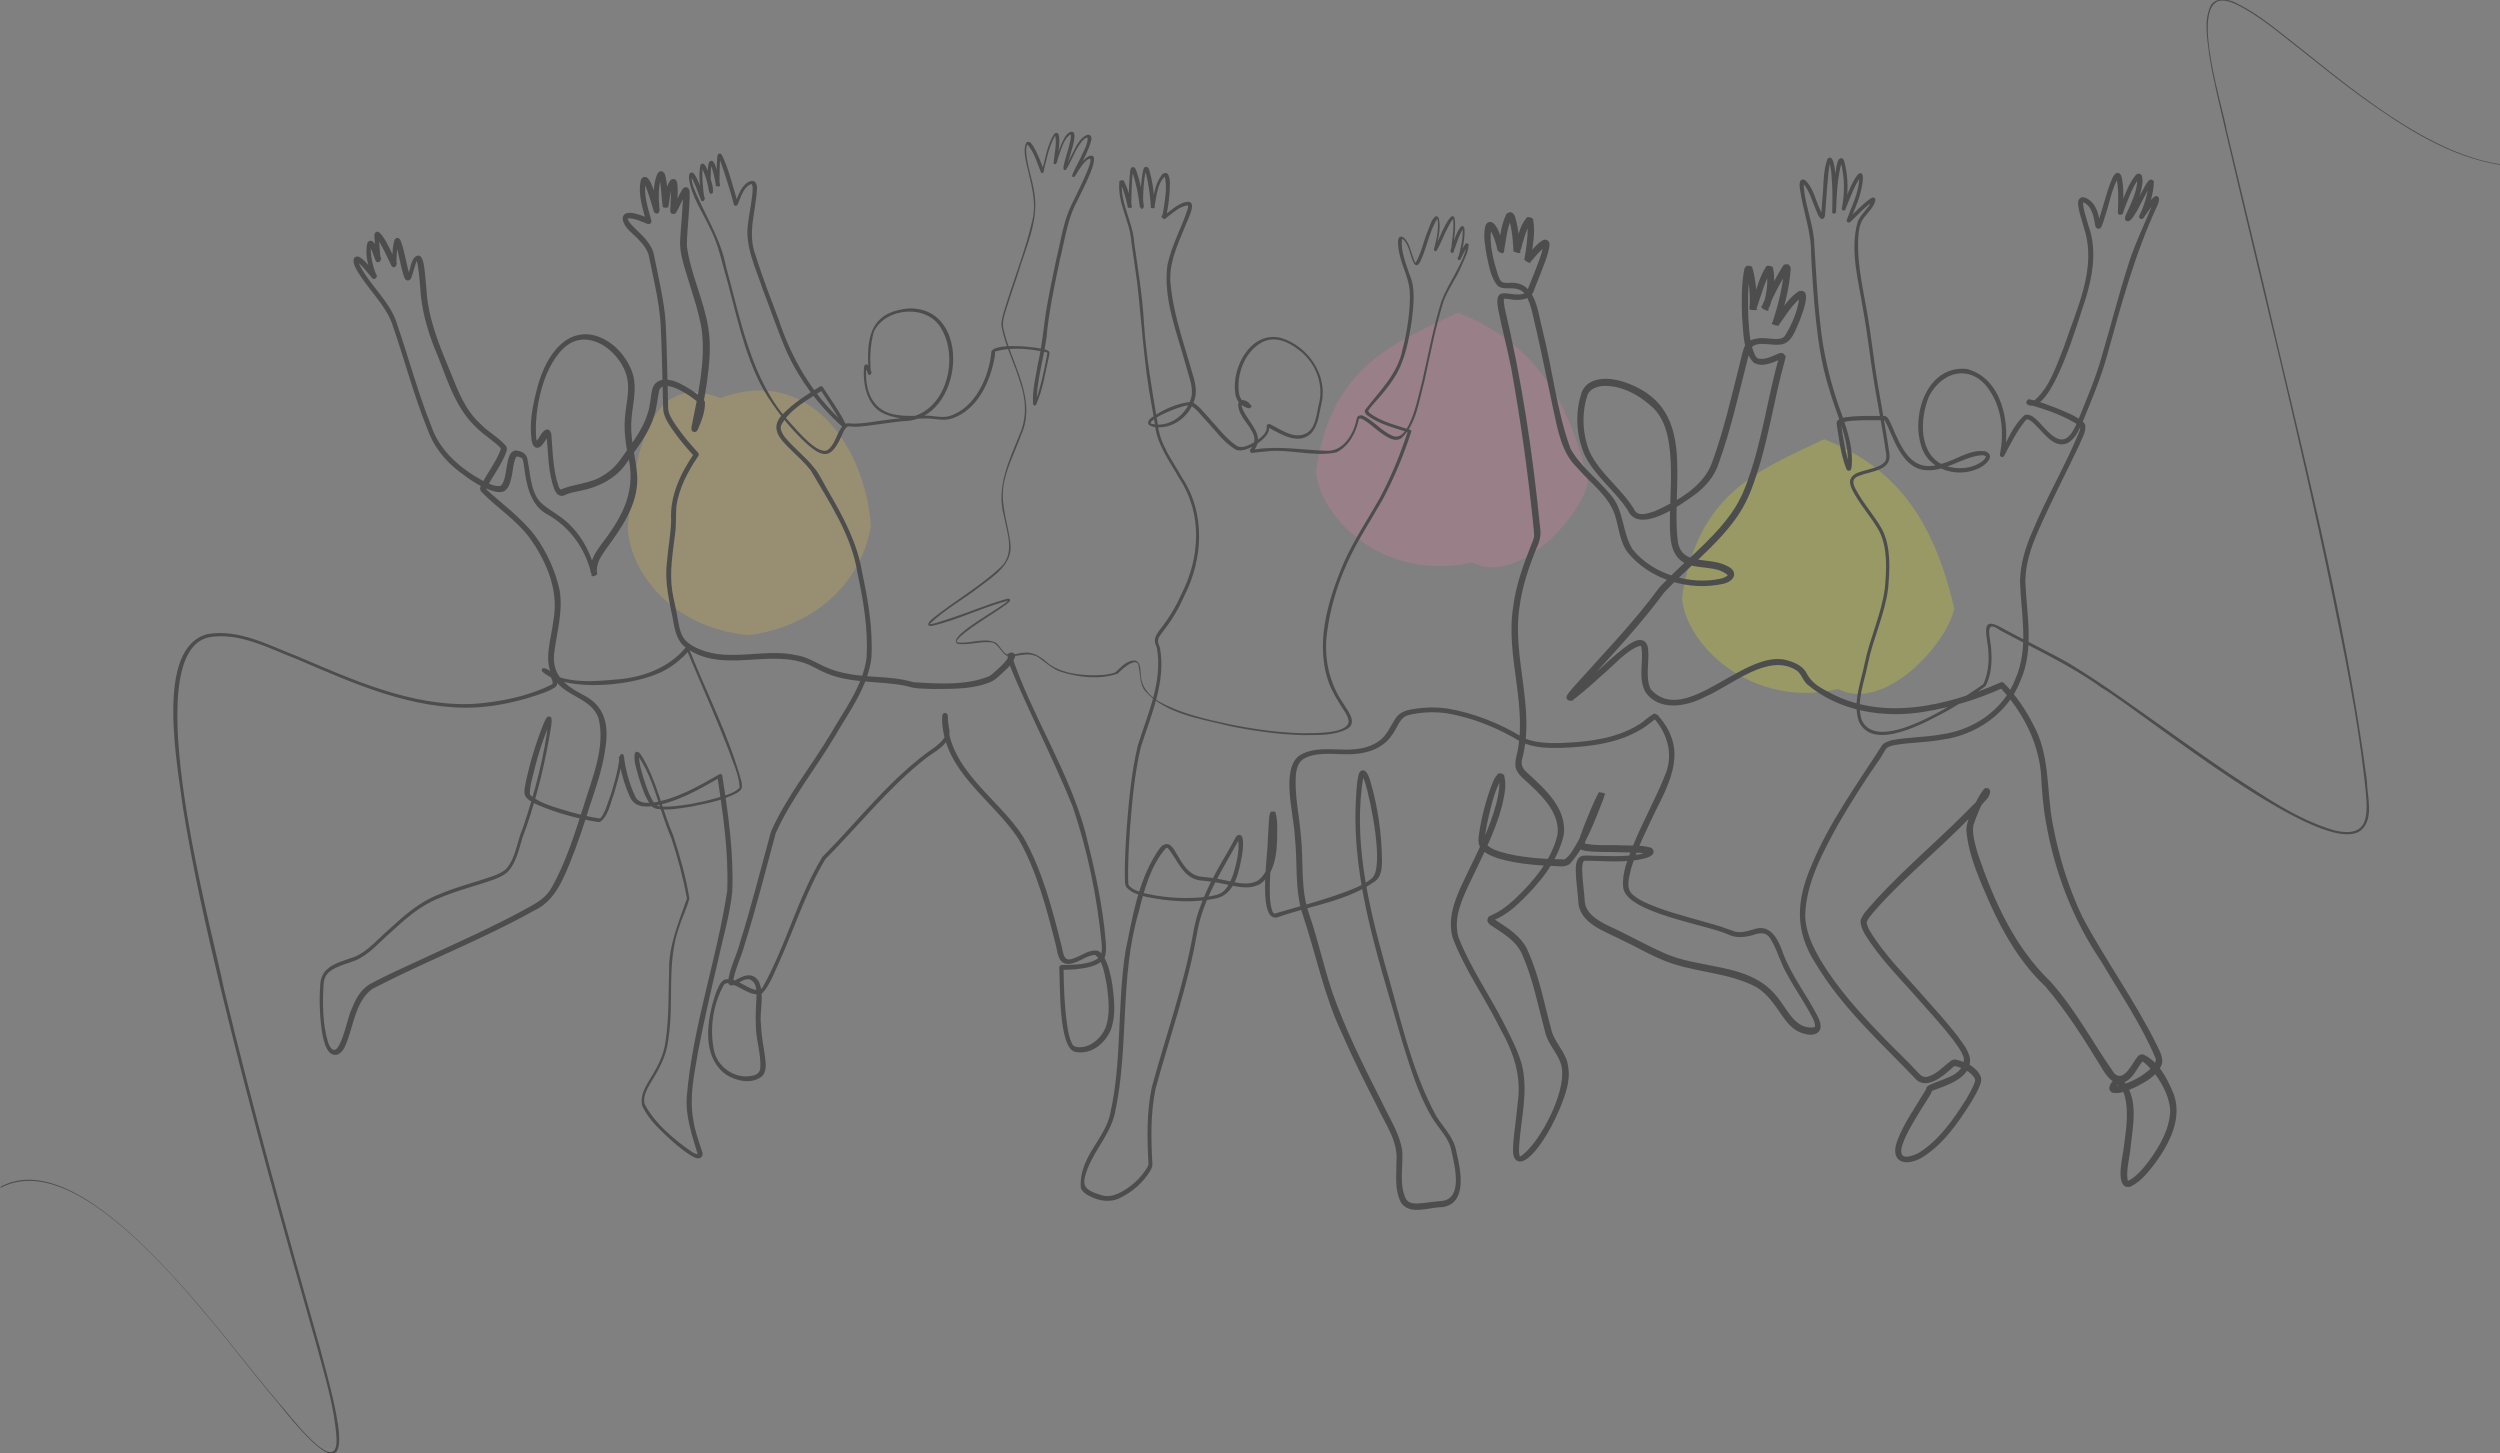 <?xml version="1.0" encoding="UTF-8"?><svg id="g" xmlns="http://www.w3.org/2000/svg" viewBox="0 0 375 218" width="375" height="218"><rect x="0" y="0" width="375" height="218" fill="#808080" stroke="none"/><g opacity=".2"><path d="m293.13,91.31c-1.16,5.4-10.5,15.56-17.37,12.05-13.14,3.01-22.88-6.66-23.46-13.65,2.24-15.59,11.22-19.08,21.34-23.83,8.73,3.57,15.88,9.52,19.5,25.44Z" fill="#ff0" fill-rule="evenodd"/></g><g opacity=".2"><path d="m130.63,78.9c-1.48,8.85-8.74,15.07-18.29,16.38-11.83-1.09-18.04-9.82-18.17-16.35,1.27-14.85,4.85-22.84,13.88-19.21,13.08-4.96,21.7,6.95,22.58,19.17Z" fill="#f9c73a" fill-rule="evenodd"/></g><g opacity=".2"><path d="m238.21,72.32c-1.16,5.4-10.5,15.56-17.37,12.05-13.14,3.01-22.88-6.66-23.46-13.65,2.24-15.59,11.22-19.08,21.34-23.83,8.73,3.57,15.88,9.52,19.5,25.44Z" fill="#ff7bac" fill-rule="evenodd"/></g><path d="m0,178.06c13.07-7.25,33.92,23.39,41.69,32.21,1.31,1.39,9.1,11.96,8.78,5.43-.29-4.61-1.71-9.11-2.89-13.56-5.1-17.85-10.1-35.73-14.46-53.78-2.17-9.03-4.21-18.09-5.69-27.27-.76-6.15-4.32-23.93,3.71-25.98,4.74-.8,9.16,1.69,13.44,3.32,4.27,1.82,8.51,3.69,12.92,5.08,4.4,1.39,8.99,2.31,13.6,2.07,3.93-.3,8.06-1.11,11.61-2.88.1-.06.22-.19.19-.16.04-.76-.62-1.46-1.24-1.81-.09-.06-.3-.11-.24-.11.13-.01.17-.29.13-.25.13.14.3.3.48.4,3.25,1.85,7.28,1.45,10.88,1.11,3.71-.35,7.37-1.75,9.83-4.62,0,0,.09-.09.09-.09.05-.03.02-.06.22-.12.4,0,.31.42.33.31,0,.02,0,0,.02.05,0,0,.15.39.15.39,2.59,6.45,5.84,12.72,7.67,19.45.04.31.13.58.03.99-.17.39-.48.55-.73.71-2.12,1.12-4.41,1.54-6.72,2.02-1.74.27-3.5.63-5.28.36-.31-.07-.69-.24-.87-.51-.89-1.21-1.33-2.66-1.79-4.05-.3-1.25-.88-2.49-.63-3.81.04-.07.1-.16.26-.19.29-.04.53.27.65.44,2.35,3.73,3.13,8.16,4.86,12.16,1.01,3.08,1.88,6.19,2.41,9.37-.34,1.47-1.05,2.74-1.48,4.16-2.03,5.45-.75,11.49-1.71,17.2-.25,2.34-1.48,4.5-2.71,6.46-.54.95-1.07,1.96-.82,3.05,1.54,2.93,4.42,5.33,7.13,7.2.23.13.5.27.69.31.06,0,.02.02.07,0,.04-.01.06-.03.06-.03-.83-2.79-1.88-5.73-1.61-8.75.89-10.43,4.49-20.41,6.05-30.71.24-5.77-.64-11.54-1.48-17.24,0,0,.45.21.45.21-3.25,1.86-6.63,3.82-10.41,4.36-.76.05-1.63.07-2.37-.44-.71-.49-.9-1.32-1.23-2.05-.62-1.59-1.04-3.27-1.24-4.97,0,0,0-.07,0-.07-.03-.11.02.17.19.18.31.16.51-.43.4-.22-.19,2.02-.81,3.95-1.36,5.89-.53,1.34-.76,3-1.93,3.95-.06.04-.18.06-.26.07h-.17c-3.04-.49-5.89-1.29-8.73-2.44-.69-.33-1.4-.59-2.02-1.26-.52-.71-.12-1.66-.03-2.44.66-2.96,1.53-5.82,2.66-8.64.23-.37.23-.71.6-.99.03-.03.26-.12.41,0,.14.11.14.19.16.23.05.63,0,.7-.06,1.25-.84,5.21-2.06,10.32-3.8,15.32-.92,2.05-1.04,4.53-2.58,6.31-.56.61-1.33.94-2.02,1.22-2.85,1.04-5.76,1.71-8.48,2.9-2.76,1.09-4.99,3.09-7.19,5.11-1.71,1.46-3.2,3.35-5.35,4.23,0,0-2.12.74-2.12.74-.67.27-1.35.56-1.82,1.03-.51.46-.72,1.08-.77,1.8-.16,2.89-.15,6,.7,8.76,1.54,3.83,2.85-3.86,3.46-4.94.55-1.4,1.26-2.89,2.65-3.79,2.68-1.48,5.41-2.64,8.13-3.92,5.42-2.53,10.92-4.93,16.12-7.84,1.3-.71,2.44-1.5,3.17-2.83,2.19-3.88,3.5-8.22,4.86-12.45,1.27-4.14,3.19-8.57,2.17-12.9-1.04-3-4.77-3.23-6.55-5.73-1.96-2.63-.54-6.07-.23-8.98.84-4.4-1-8.8-3.54-12.33-1.99-2.72-4.94-4.54-7.3-6.99-.06-.11-.15-.22-.16-.47,0-.1.03-.18.06-.26.88-1.89,2.29-3.56,3.01-5.51.03-.11.06-.18.02-.27-1.08-1.15-2.59-1.98-3.75-3.19-3.35-3.19-4.47-7.88-6.24-12-1.1-2.8-1.91-5.81-2.07-8.81-.08-.99-.27-3.44-.56-4.2.02,0,.06.03.11.01.07-.03.03-.02,0,.02-.07.08-.14.24-.2.39-.24.71-.41,1.4-.66,2.15-.06.11-.04.19-.28.4-.07.05-.19.11-.36.08-.12-.02-.24-.11-.26-.14-.1-.11-.11-.16-.15-.23-.1-.23-.14-.4-.2-.59-.48-1.57-.75-3.53-1.2-4.78.07.05.21.1.38,0,.06-.04.08-.09.09-.09,0,0-.05.19-.05.19-.19,1.06-.22,2.19-.24,3.27,0,.21-.18.39-.39.39-.15,0-.29-.09-.35-.22-.75-1.49-1.43-3.16-2.37-4.43.08.04.09.05.25.01.17-.09.16-.13.18-.17.02-.06,0-.02.01-.03.04.72.24,2.89.3,3.67.02.21-.14.4-.36.42-.18.02-.35-.1-.4-.27-.32-.78-.54-1.66-1.01-2.29.07.05.18.03.25,0,.11-.06.09-.09.1-.08-.2,1.49.22,3.19.8,4.6.19.41-.41.75-.67.4-.75-.88-1.43-1.89-2.39-2.53,0,0-.02,0,.06,0,.04,0,.17-.08.18-.11.05-.16,0,.09.06.19,1.5,3.42,4.9,5.88,5.93,9.61,1.73,5.03,3.08,10.15,5.04,15.03,1.28,3.77,4.39,6.4,7.78,8.25.75.38,1.71.85,2.53.76.16-.02.31-.2.44-.44.49-1.06.48-2.44.87-3.79.13-.32.22-.79.8-1.04.27-.12.62,0,.73.03.62.12,1.21.57,1.28,1.24.47,2.17.42,4.64,1.89,6.37,1.38,1.37,3.32,2.14,4.66,3.65,1.88,1.87,3.01,4.36,3.7,6.88.21-.52-1.1.15-.77.12,0,.02,0-.04,0-.07-.2-1.45.59-2.77,1.38-3.89,3.56-4.63,5.65-8.42,4.09-14.3-.21-1.32-.4-2.65-.37-4.03,0-2.6,1.06-5.23.16-7.71-1.18-3.32-5.36-6.54-8.73-4.16-3.63,2.67-5.08,9.83-4.68,14.07.05.14.08.39.14.45-.01-.03-.15-.07-.19-.04.51-.46.76-1.4,1.47-1.78.57-.2.84.44.85.82.2,2.59.25,5.32,1.09,7.71.1.27.32.49.31.45,1.84-.85,4.49-.88,6.28-2.07,1.1-.63,2.02-1.5,2.75-2.55,1.51-2.17,3.21-4.24,3.96-6.67.5-1.32.41-2.48.78-3.9.61-1.78,2.73-1.42,4.03-.76,1.33.65,2.54,1.44,3.62,2.46.07.05.22.34.22.45,0,1.45-.53,2.78-1.11,4.09,0,0-.06.09-.06.09-.05.04-.01.09-.26.21-.73.06-.56-.47-.61-.42-.02-.16.03-.31.04-.44.94-4.74,2.14-9.77,1.49-14.58-.43-2.56-1.29-5.06-2.07-7.59-.56-1.91-1.31-3.91-1.14-5.96.13-2.29.45-4.8.39-7.07,0-.01-.01-.06,0-.02,0-.04.05.19.37.18.18-.05.12-.04.17-.07-.5.81-.95,2.1-1.53,3.06-.03.04-.04.06-.12.12.07.06-.53.23-.68-.08-.16-.31-.08-.29-.1-.38.05-1.18.17-2.4.12-3.57,0-.15-.02-.31-.05-.42,0-.04-.06-.13.03,0,.03.04.12.09.2.1.12.03.23-.05.25-.06-.26.38-.44,1.06-.55,1.67-.12.56-.13,1.13-.28,1.69.25.28-1.01.29-.83,0-.02-.06-.04-.11-.04-.13-.17-1.2-.2-3.21-.53-4.37,0-.03-.08-.11.03,0,.07.06.28.09.36.01-.49,1.28-.48,3.2-.33,4.81,0,0,.02.27.02.27.05-.14-.05.48-.33.49-.31.14-.67-.48-.54-.34,0,0-.04-.13-.04-.13,0,0-.14-.48-.14-.48,0,0-.28-.95-.28-.95-.33-.95-.56-1.98-1.1-2.8-.02-.04-.01.06.23.02.2-.11.12-.1.12-.07-.34,1.89.34,3.94.85,5.79.07.23-.06.47-.29.54-.1.03-.21.02-.3-.02-.96-.39-2.02-.9-2.97-.82.02,0,.01-.06.02,0,0,.2.23.58.5.87,1.1,1.23,2.73,2.35,3.36,4.25.62,3.18,1.65,7.35,1.83,10.54.22,4.21.24,8.42.37,12.63-.03,1.02.61,1.88,1.18,2.77.98,1.43,2.12,2.78,3.3,4.06.13.15.15.36.04.52-1.55,2.28-2.92,4.86-3.28,7.57-.11,1.41,0,2.85-.22,4.25-.33,2.8-.83,5.59-.41,8.38.2,1.34.61,2.77.82,4.17.25,1.39.47,2.79,1.5,3.59.49.41,1.09.73,1.73.99,4.6,2,9.83-.19,14.68.94,1.25.17,2.87,1.08,4,1.64,2.51,1.19,5.34,1.45,8.16,1.61,1.71.1,3.63.28,5.3.79,3.68.22,7.85.51,11.3-.88,0,0,.39-.25.39-.25.95-.82,2.12-1.76,2.68-2.86,0,0,0,.05,0,.07.01.02.02.06.07.12.14.09.13.07.17.08,0,0-.03.01-.04.01-.06.02.1-.02.15-.12.03-.03.04-.09.04-.1,3.02,8.99,8.49,17.15,11.01,26.36,1.39,5.55,2.67,11.1,3.1,16.83.02.67.05,1.36-.19,2.03-.48.84-1.46,1.2-2.23,1.41-1.44.36-2.88.44-4.33.44,0,0,.39-.38.39-.38.03,2.84.13,5.71.52,8.51.16,1.02.31,2.06.77,2.97.16.29.27.35.6.45,1.89.4,3.87-1.29,4.49-3.07.63-1.98.38-4.16.11-6.2-.33-1.5-.52-3.59-1.74-4.51-1.3,0-2.52,1.24-3.9,1.33-1.56.16-1.73-1.53-1.97-2.67-1.38-5.47-2.83-11.12-5.62-16.05-3.86-5.89-11.19-10.05-11.48-17.84.06-.36-.08-.65.19-.98.34-.28.67.11.61.13.07.21.06.27.07.38-.02.82.15,1.32.25,2.13.07,2.06-2.34,3.1-3.61,4.11-5.56,4.37-10.05,10.09-15.03,15.11-2.91,4.87-4.65,10.42-6.99,15.6-.7,1.47-1.24,3.07-2.33,4.37-.06.07-.19.16-.34.23-1.28.29-2.43-.61-3.5-1.1-.72-.33-1.54-.85-2.03-.29-1.6,2.83-2.16,6.41-1.55,9.59.41,2.75,3.28,4.71,5.94,4.03.64-.15,1.05-.58,1.06-1.22.11-2.1-.68-4.2-.67-6.34-.08-1.45.04-2.91.09-4.32.02-.99-.02-2.05-.93-2.51-.71-.27-1.57.41-2.22.71-.2.06-.31.22-.74.15-.24-.06-.38-.34-.37-.45.17-2.1,1.32-4,1.81-6.04,1.48-4.63,3.31-11.75,4.62-16.54,2.33-5.3,6.04-9.77,8.97-14.72,2.08-3.6,4.84-7.22,5.38-11.41.24-4.29-.47-8.5-1.37-12.7-.88-5.65-4.2-10.56-7.02-15.4-.87-1.1-1.92-2.06-2.95-3.06-1.83-1.77-3.41-3.44-.88-5.7,1.57-1.52,3.4-2.7,5.26-3.81.13-.08.3-.03.38.09,1.18,1.84,2.49,3.58,3.45,5.57,0,.06.06.05-.01.28-.3.41-.59,0-.82-.18-3.32-3.04-6.07-6.72-7.96-10.81-1.26-2.83-2.54-6.66-3.67-9.55-1.06-3.2-2.74-6.54-2.18-9.99.21-1.7.62-3.38.68-5.02.02-.39-.11-.85-.2-.74-.27.05-.62.31-.85.6-.54.65-.82,1.52-1.15,2.36,0,0-.05.09-.05.09-.03.03-.03.08-.16.17-.2.1-.38-.03-.43-.2,0,0-.03-.11-.03-.11,0,0-.03-.14-.03-.14-.34-1.38-.84-2.9-1.27-4.26-.32-.89-.57-1.87-1.01-2.64.02,0-.05,0,.14.04.11,0,.19-.1.19-.13-.01.21-.05.42-.05.64,0,0-.05,1.27-.05,1.27,0,0-.04,2.55-.04,2.55v.04s0,.02,0,.02c.12.03-1.02,0-.54,0v-.21c-.18-1.04-.42-2.26-.83-3.1.04.02.13.01.17-.02-.13,1.11-.18,2.82.07,4.03,0,0-.01-.02-.01-.02.01.01-.07-.09-.14-.09-.05-.02-.2,0-.25.08-.03.03-.02.02-.03.04-.01.03-.01.03-.01.03-.16-1.17-.55-2.5-1.12-3.57-.02-.03-.05-.05-.04-.05.02.06.25,0,.23-.05-.17,1.6.05,3.3.25,4.9.05.31-.41.41-.51.13-.47-1.21-.97-2.69-1.55-3.62.06.02.16-.04.16-.06,0,0,0-.02,0,.01-.08.6.09,1.21.29,1.81,1.58,3.94,4.07,7.61,4.86,11.88,2.25,8.07,3.75,17.08,9.64,23.41.93.97,4.52,5.47,5.88,3.81.94-.95,1.14-2.42,2.03-3.44.2-.23.61-.4.95-.31,1.68.19,4.55-.44,6.3-.61,0,0,1.6-.19,1.6-.19,6.25-.13,8.72-8.41,5.97-13.26-2-3.89-8.4-3.41-10.19.27-.58,2.02-.65,4.19-.44,6.28.01.13-.07.24-.2.25-.11.01-.21-.06-.24-.15-.14-.34-.24-.72-.45-.99.04.03.14.02.16-.01.04-.01.04-.06.03-.01-.3,3.58.92,6.79,4.88,7.19,1.26.19,2.54.07,3.86.07,1.28-.05,2.56.43,3.81.04,3.75-1.22,5.83-5.78,6.19-9.46-.1-1.67,7.43-.9,8.47-.36.08.07.23.08.27.36-.01.21-.05.35-.08.52-.57,2.44-.91,5.01-1.95,7.29-.03.02-.11.12-.28.07-.14-.07-.13-.13-.16-.17-.15-2.08.4-4.12.74-6.15.6-2.55.81-5.12,1.19-7.7.44-2.57.96-5.12,1.5-7.67.55-2.17,1.08-5.51,1.97-7.58.34-.98,4.9-9.44,2.55-7.41-.72.61-1.2,1.66-1.77,2.42-.43.05-.3-.24-.32-.2.03-.14.09-.3.15-.43,0,0,.21-.45.21-.45,0,0,.88-1.74.88-1.74.41-.98,1.1-1.97,1.09-3.03-.01-.06-.04-.05-.17-.03-.49.17-.89.77-1.22,1.28-.76,1.15-1.09,2.38-1.89,3.54-.61.19-.27-.79-.22-1.09.32-1.21.79-2.51.97-3.75.01-.15.02-.31,0-.41-.01-.06-.03-.06-.02-.06,0,0-.04,0-.1.02-.93.68-1.31,2.16-1.71,3.25,0,0-.3.93-.3.93,0,0-.05.13-.05.13,0,.02-.01.05-.07.12-.6-.07-.2-.11-.33-.14.08-1.33.49-2.76.26-4.1-.02-.06-.05-.06,0-.04.03-.01-.02.03-.05.05-.94,1.59-1.28,3.64-1.75,5.44-.03.19-.31.18-.36.02-.57-1.41-1-2.98-1.97-4.13-.12-.05-.03-.08-.13.06-.1.26-.12.63-.12.95.12,2.08.93,4.06,1.22,6.14.74,4.23-1.31,8.32-2.48,12.28,0,0-1.33,3.97-1.33,3.97-.36,1.29-1.02,2.66-.86,3.99,1.1,5.29,5.19,10.69,2.67,16.2-.95,2.63-2.33,5.13-2.66,7.88-.33,2.8.76,5.47,1.07,8.25.47,3.12-2.49,4.98-4.65,6.6-2.45,1.91-5.29,3.43-7.48,5.59.59-.01,1.79-.46,2.63-.72,3-.95,5.89-2.22,8.92-3.08.17-.01.42-.14.55.13.01.18-.05.19-.08.25-.14.16-.28.26-.42.38-2.25,1.65-4.74,2.97-6.86,4.78-.25.23-.51.48-.64.74-.05.15-.05.17.08.23,1.83.29,3.9-.78,5.71.02.6.41.89,1.12,1.4,1.57.87.64,1.93-.04,2.94-.03,1.5-.19,2.75.86,3.77,1.75,1.72,1.17,3.84,1.53,5.89,1.62,1.26.04,2.95,0,4-.43.82-.74,1.77-1.9,3.01-1.76.8.28.7,1.32.79,1.96,0,1.9,1.25,3.35,2.84,4.23,3.19,1.77,6.83,2.57,10.4,3.35,3.59.73,7.23,1.25,10.89,1.35,1.58-.02,6.74.18,7.06-1.68-.03-.97-.79-1.78-1.3-2.66-.5-.78-.95-1.59-1.35-2.43-2.64-6.09-.54-13,1.92-18.8,1.5-3.38,3.56-6.46,5.37-9.64,1.72-3.22,3.12-6.64,4.25-10.12,0,0,.12.23.12.23-2.18-.73-4.5-1.23-6.34-2.68-.13-.14-.32-.38-.23-.68,2.18-2.86,4.92-5.41,5.63-9.09.38-1.46.68-2.95.87-4.45.2-1.5.32-3.01.21-4.51-.26-2.27-1.56-4.28-1.72-6.59-.02-.44-.13-.82.15-1.26.24-.25.58-.08.76.1.72.71.93,1.76,1.24,2.64.13.35.26.85.45,1.07.86-1.43,1.2-3.26,1.86-4.85.34-.74.45-1.58,1.13-2.12.06-.04.26-.03.32.04.17.11.19.35.23.5.26,1.49-.2,2.99-.51,4.43,0,0,0,.05,0,.05,0,0,0,.02,0,0,0,0,0-.03,0-.03,0-.12-.23-.14-.21-.12-.03,0-.07.02-.08.04,0,0,0,0,0,0h0s.03-.06.03-.06l.07-.12.13-.25s.48-1.03.48-1.03c3.05-7.02,2.68-1.91,2.09,1.85.12-.09-.6-.09-.35-.03-.01.03.04-.13.04-.13,0,0,.09-.27.09-.27.41-1.02.78-2.52,1.49-3.34.03-.04.22-.14.36-.03.19.19.14.29.17.4.09,1.6-.31,3.08-.71,4.57l-.37-.14c.34-.69.68-1.38,1.1-2.03.17-.01-.06-.44.61-.16,0,1.22-.68,2.3-1.12,3.38-.78,1.89-2.06,3.48-2.71,5.41-1.18,3.86-1.95,7.86-2.82,11.83-.8,2.84-1.17,6.36-3.42,8.49-.46.36-1.14.31-1.64.09-1.42-.63-2.52-1.8-3.76-2.65-.37-.26-.94-.56-1.01-.26-.4,1.99-1.47,4.06-3.39,4.98-3.54.71-7.1-.61-10.67-.13-.63.04-1.26.11-1.89.19-.2.23-.59-.59-.28-.52.41-.57.7-1.28.52-1.97-.5-1.68-2.33-2.89-2.39-4.77.15-1.1,1.34-.63,1.81-.03-.08.04.59.3-.15.62-1.09-.2-1.99-1.12-2.09-2.25-.59-3.92,2.36-9.47,6.9-8.31,4,1.23,6.97,5.5,6.06,9.71-.38,1.49-.44,3.15-1.42,4.42-1.85,2.08-4.6.37-6.5-.67-.11-.1-.23.05-.02-.16.24.64-.38,1.4-.77,1.78-.76.73-1.66,1.31-2.67,1.64-.49.15-1.12.26-1.64-.05-1.79-1.14-2.95-2.83-4.36-4.34-.76-.79-1.43-1.76-2.35-2.24-.83,0-1.66.36-2.45.63-1.14.46-2.33.93-3.27,1.72-.18.15-.27.36-.22.33.05.07.33.15.55.18,2.7.4,5.29-1.88,5.65-4.53.1-1.48-.55-2.92-.91-4.35-1.3-4.84-3.42-9.85-2.76-14.98.6-2.99,2.2-5.72,3.08-8.58.05-.23,0-.43-.02-.39-1.29.11-2.34,1.23-3.37,1.97-.12.34-.88-.44-.48-.43.07-.19.12-.46.17-.7.23-1.65.65-3.61.21-5.15-1.09,1.01-1.22,2.89-1.5,4.34,0,0-.06.39-.06.39-1.03.02-.29-.25-.52-.32-.07-1.25-.25-2.51-.47-3.74-.1-.56-.26-1.21-.42-1.62.33-.04.11-.03.13.1-.37,1.7-.4,3.49-.41,5.23-.1,0,.23.53-.23.09-.53.36-.14-.1-.27-.11-.21-1.71-.54-3.49-1.13-5.11,0-.09-.21-.24-.01-.15.33-.18.06.03.12.11-.2,1.69-.21,3.57-.25,5.29.45.18-.62.25-.52.08-.01-.11-.04-.23-.06-.35-.26-1.04-.51-2.2-1.02-3.15-.19,0,.39-.08.21-.04-.23,2.98,1.66,5.82,1.83,8.8.53,3.66,1.3,8.5,1.47,12.12.34,5,1.22,10.1,2.06,15.05.29,3.14,2.19,5.48,3.69,8.17,3.5,5.32,3.13,12.13.31,17.69-.83,1.87-1.88,3.67-3.15,5.27-.41.58-.95,1.09-.77,1.8,0,0,.26.71.26.71.93,5.17-1.35,10.12-2.87,14.92-.92,3.92-1.29,7.98-1.61,12.02-.18,2.77-.37,5.55-.27,8.33.01.25.06.35.21.52.61.61,1.66.9,2.6,1.13,2.91.63,6,.79,8.97.44.96-.15,2.03-.29,2.63-.95.64-.67,1.05-1.61,1.37-2.55.48-1.6.92-3.39.71-5.06-.03-.12-.08-.04.14-.03.06-.04-.05.06-.1.14-2.39,4.39-5.31,8.74-6.18,13.71-1.37,8.04-4.15,15.77-6.26,23.55-.77,3.7-.68,7.55-.47,11.31.02.26-.12.64-.25.87-1.1,1.84-2.69,3.25-4.6,4.18-1.49.76-3.2.46-4.65-.31-.47-.24-.99-.59-1.24-1.17-.35-4.68,3.74-7.4,4.44-11.31,1.76-7.92,1-16.19,2.26-24.21,1.03-4.98,1.82-10.2,4.56-14.58.35-.49.73-1.4,1.54-1.5.54-.06.94.45,1.18.8,1.03,1.64,1.86,3.68,3.88,4.07.94.09,2.06.21,3.02.41,1.84.31,3.99,1.15,5.68.19.74-.51,1.25-1.36,1.54-2.28.66-2.31.79-4.96.44-7.36.16-.14-.49-.14.44-.11.05-.08-.02.1-.02.19-.24,3.16-.47,6.68-.6,9.83,0,1.45-.11,3.01.39,4.36.09.19.21.32.3.34,4.05-1.2,8.23-2.23,12.07-3.83.91-.39,1.82-.85,2.52-1.46,1.98-1.54-.23-11.99-1.01-14.42-.11-.3-.24-.67-.42-.91-.11-.09.04.05.19-.05-1.59,9.35.65,19.03,3.16,28.09,2.28,7.69,3.9,15.88,7.75,22.93,1.07,1.72,2.69,3.23,3.02,5.35.65,2.74,1.75,7.79-2.14,8.33-1.92-.04-4.75,1.28-6.14-.65-1.04-1.99-.69-4.12-.7-6.23.26-3.07-1.7-5.6-2.93-8.3-1.85-3.62-3.67-7.26-5.3-11-2.62-5.56-3.81-11.58-5.73-17.39-1.39-3.91-.83-8.13-1.3-12.15-.09-3.08-2.22-10.19.83-12.11,1.9-1.11,4.13-.86,6.18-.82,1.99.07,4.01-.12,5.57-1.24,1.27-.82,1.75-2.31,2.62-3.54.63-.96,1.95-1.23,2.98-1.35,1.54-.24,3.13-.25,4.67-.03,4.03.67,7.99,2.27,11.43,4.38,1.7.81,3.78.84,5.76.8,3.98-.17,8.12-.64,11.49-2.72.8-.45,1.42-1.13,2.21-1.6.18-.28.99.26.84.29,4.29,4.93,1.95,9.46-.6,14.51-1.29,2.74-2.66,5.45-3.52,8.34-.28,1.3-.87,2.87.18,3.87,1.08.98,2.49,1.49,3.86,2.02,2.76,1.02,5.88,1.77,8.72,2.62.96.27,1.91.66,2.85.97.87.2,1.76-.05,2.77-.35,2.68-.97,3.81,1.83,4.5,3.83,1.3,3.31,3.53,6.12,5.14,9.3,1.27,2.51-.67,3.3-2.98,2.18-1.02-.53-1.72-1.41-2.31-2.25-1.14-1.63-2.21-3.34-3.91-4.37-4.44-2.4-9.85-2.16-14.48-4.26-1.93-.81-3.65-1.86-5.48-2.7-2.55-1.37-6.72-2.51-6.79-6.02-.1-1.52-.36-3.04-.38-4.59.03-.53-.03-1.09.4-1.75.38-.58,1.24-.43,1.81-.42,2.45.05,5.12.21,7.48-.23.22-.06.47-.1.66-.19.1-.04.21-.07.28-.13.08-.04.18-.12.15-.08-.13.27.17.51.03.39-1.28-.31-2.65-.21-3.98-.27-1.23-.07-3.43,0-4.6-.12-.42-.05-.81-.07-1.23-.2-.15-.1-.37-.01-.6-.54,0-1.14.52-2.13.88-3.18.67-1.65,1.34-3.39,2.19-4.97,1.8.17.44.63.81.62,0,0-.13.38-.13.38-1.33,3.35-2.52,6.87-4.93,9.64-.4.43-1.09.55-1.73.47-3.09-.12-6.15-.3-9.16-1.19-1.06-.39-2.17-.75-2.76-1.87-.26-.61-.13-1.16-.08-1.75.36-2.56,1.03-5.04,1.94-7.47.25-.6.36-.98.86-1.52.2-.37,1.12.04.99.28.38,1.48-.02,3-.33,4.43-1.04,3.99-2.98,7.63-4.72,11.3-1.27,2.69-2.63,5.48-1.83,8.42,1.82,4.67,4.81,8.88,7.05,13.38.93,1.82,1.86,3.65,2.45,5.67,1.04,4.09-.13,8.22-.39,12.26-.01.56-.08,1.14.12,1.57.03.02-.02,0-.01,0,.01,0,.22-.05.39-.2,2.81-2.2,6.46-9.35,5.91-12.99-.25-2-2.09-3.47-2.51-5.45-1.07-3.94-1.81-7.97-3.43-11.6-.86-2.08-2.9-3.22-4.77-4.46-.11-.1-.25-.19-.38-.43-.22-.28.05-.86.24-.91,1.48-.61,2.56-1.43,3.74-2.5,2.8-2.62,5.61-5.96,6.46-9.73.37-2.92-1.94-5.45-3.99-7.34-.77-.79-1.68-1.33-2.19-2.38-.24-.63-.13-1.24-.05-1.75,1.96-7.52-1.63-15.07-.42-22.7.43-3.57,1.79-6.94,3.08-10.25.12-.41.02-.9,0-1.35-.8-8.03-1.92-16.13-3.36-24.08-.57-3-1.4-5.93-1.97-8.94-.07-.53-.2-1-.08-1.7.03-.15.14-.5.53-.64.5-.13.89-.02,1.33.02.98.14,2.02.23,2.45-.32.2-.23.36-.79.56-1.25,0,0,.57-1.41.57-1.41.51-1.36,1.16-2.79,1.38-4.19.04-.07-.1-.18.12.06.37.11.22,0,.18.09-.77.53-1.43,1.37-2.04,2.09-.25-.2.23.86-1.08-.16.29-1.64.51-3.24.51-4.92,0-.23-.03-.49-.07-.59-.21,0,.55.25.46.1-.58.79-.85,1.89-1.16,2.91,0,0-.2.73-.2.73,0,0-.11.38-.11.38-.35-.15.66.82-1.06.12-.07-1.63-.22-3.47-.71-4.88.23.17.54-.12.39,0-.65,1.43-.77,3.07-1.06,4.63-.08-.43.29,1.27-1.01.12-.21-1.09-.58-2.3-1.21-3.22-.05-.09-.11,0,.17-.02.21-.12.09-.08.09,0-.32,2.23.31,4.63.97,6.78.4,1.08.47,1.38,1.72,1.31,4.05-.36,4.26,4.32,5.03,7.16,1.48,5.82,2.11,12.07,4.16,17.67,1.36,2.57,4,4.49,5.89,6.81,2.22,2.3,1.81,5.86,3.48,8.38,3.01,3.7,8.63,5.37,13.26,4.33.42-.11.92-.37.98-.51-1.73-1.51-4.39-.78-6.52-1.84-2.14-1.16-2.13-3.82-2.17-5.88,0-4.05.47-8.11-.15-12.1-.29-1.95-.95-3.87-2.29-5.21-2.05-1.94-4.89-3.56-7.78-3.33-.91.11-1.78.51-2.09,1.24-.96,2.64-.82,5.93.25,8.56,1.58,3.43,5,5.67,6.87,8.98.67.79,1.92.31,2.96-.03,3.39-1.53,7.4-3.72,8.63-7.48,1.7-4.68,2.85-9.74,4.08-14.61.13-.54.48-2.13.77-2.68,0,0,.29-.4.29-.4.47-.51,1.13-.67,1.67-.73,1.28-.24,3.31.55,4.03-.36,1.04-1.66,2.03-3.94,2.17-5.87,0,.1.34.17.27.14-.01,0-.11.06-.18.12-1.34,1.14-2.21,2.64-3.24,4.09-1.83-.31-.44-.7-.81-.72.81-2.42,1.46-5.12,1.67-7.63.06-.06-.16-.3.14.04.75.06.32-.07.37.08-1.04,1.68-1.97,3.52-2.8,5.3,0,0-.13.32-.13.32.38.11-1.26-.78-.75-.41.55-1.47.8-3.53.59-5.13-.2.06.68.22.52.09-.91,1.65-1.44,3.72-2.08,5.51.8.16-1.29.37-1.04-.1.17-1.79-.05-3.72-.44-5.45.12-.15-.45-.05.49,0,.22-.23.04,0,.06.05-.39,2.18-.35,4.46-.29,6.69.14,1.89.19,4.06,1.01,5.74.14.25.27.44.49.52,1.04.22,2-.3,2.99-.73.19-.02.17-.18.73-.07.69.62.23.8.3.95-1.72,6.09-2.51,12.44-4.68,18.46-.66,1.93-1.57,3.87-2.81,5.53-3.01,4.16-7.16,7.24-10.64,10.94-3.61,4.9-7.82,9.37-11.9,13.84-.51.62-1.46,1.58-1.87,2.22.03-.7-1.04-.57-.48-.63.62-.41,1.45-1.18,2.02-1.64,2.36-1.99,4.39-4.18,6.96-6.01.57-.32,1.49-.98,2.29-.45.47.32.57.95.59,1.41.13,1.92-.46,4.1.38,5.8,5.25,5.8,14.2-6.36,20.6-4.32,1.03.31,2.22.83,2.74,1.85.69,1.37,1.8,2.09,3.16,2.78,8.06,4.56,17.91,2.21,25.93-1.33.19-.1.42-.06.56.09,1.8,1.85,3.22,3.95,4.38,6.22,2.52,4.52,1.98,9.78,2.88,14.69.89,4.84,2.34,9.63,4.45,14.08,3.48,6.58,7.94,12.66,11.24,19.38.43.9,1.09,2.04.62,3.04-.76,1.55-2.37,2.43-3.79,3.16-1.11.46-2.22,1.1-3.48.87-.14-.05-.36-.16-.47-.43-.05-.11-.05-.22-.05-.34.13-.54.4-1.02.97-1.22.57-.18,1.07.14,1.33.4,2.07,2.72,1.26,6.47.93,9.49-.11,1.73-.79,3.8-.44,5.33,1.3-.6,2.33-1.92,3.24-3.1,1.56-2.15,2.99-4.65,3.11-7.34-.07-2.81-2.26-6.11-4.14-7.49-.84.93-1.32,2.56-2.8,3.14-1.59.61-2.68-1.05-3.36-2.21-2.6-4.24-5.23-8.47-8.45-12.2-3.69-3.47-6.25-7.88-8.31-12.46-1.5-3.48-3.14-6.95-3.51-10.8-.07-1.3.66-2.57,1.14-3.75.43-.94.83-1.72,1.49-2.57.16.03-.13-.3.74-.08.37.57.12.44.18.57-.06.32-.13.51-.31.79-5.23,6.22-11.89,11.09-17.22,17.23-.27.36-.81.97-.95,1.37-.08.27.16.91.44,1.39,2.24,3.68,5.39,6.74,8.22,10,1.66,1.86,3.33,3.71,4.88,5.7.77,1.1,1.64,2.02,1.93,3.45.23,3.07-3.8,4.09-5.72,4.86.02.03.05-.27.03-.07-.09.38-.17.42-.25.6-.16.29-.33.55-.5.82,0,0-1,1.58-1,1.58-1.04,1.74-5.72,8.92-.33,6.41,3.1-1.88,5.29-5.08,7.21-8.12.46-.77.91-1.58,1.23-2.41.11-.28.13-.41.07-.62-.49-1.04-1.96-1.71-3.07-1.94,0,.01.02.01.03,0,.03-.03-.07.05-.1.06-1.53,1.35-4.25,3.93-6.06,1.57-5.14-5.35-10.82-10.49-14.67-16.95-3.18-4.91-2.94-9.39-.71-14.6,2.66-6.53,6.9-12.33,10.68-18.23.39-.41.96-.59,1.46-.72,2.52-.47,4.96-.41,7.44-.87,4.84-.66,9.28-3.69,11.07-8.31,2.05-4.69.85-9.65.69-14.61.03-2.57.8-5.06,1.79-7.36,2.15-5.19,5.02-10.03,7.13-15.18.1-.27.14-.59.13-.66,0,0-.08-.11-.17-.19-2.18-1.47-4.93-2.41-7.47-3.12-.23.15.48-.14.27-.57-.08-.1,0-.02-.02-.04.18.09.39-.02.65-.18,2.22-2.01,3.16-5.15,4.29-7.92,1.88-5.7,5-11.79,2.99-17.82-.26-1.14-.86-2.52-.88-3.74.02-.19,0-.43.27-.71.15-.13.34-.17.48-.16.51.06.9.36,1.25.67.92.94,1.11,2.19,1.33,3.4,0,0,.02.08.02.08,0,.01.03.02-.07-.08-.32-.17-.48.05-.44.03.89-2.24,1.3-4.67,2.28-6.9.11-.25.25-.52.5-.73.09-.05.15-.11.34-.11.17,0,.27.09.36.17.21.28.2.43.25.61,0,0,.08.48.08.48.24,1.53.12,3.16.09,4.66-.34-.58-1,.19-.68-.1l.03-.1.07-.24s.16-.45.16-.45c.68-1.63,1.21-3.37,2.36-4.75.08-.05.21-.22.55-.16.18.06.27.17.3.24.28.79.07,1.55-.07,2.24-.35,1.49-1.1,2.83-1.66,4.23-.01,0,0,.08-.01-.07-.04-.29-.55-.23-.41-.22.91-1.02,1.47-2.46,2.18-3.7,0,0,.45-.83.45-.83.18-.28.28-.53.59-.86.09-.05.04-.12.36-.15.31-.01.43.34.41.35-.05,1.89-.69,3.68-1.51,5.4,0,0-.62-.38-.62-.38.7-.97,1.29-2.04,2.22-2.82.04-.02.08-.04.12-.06.04-.02.19-.04.27,0,.33.15.28.36.3.42.01.17-.04.3-.07.45,0,0-.15.44-.15.44-3.41,7.28-5.45,14.96-7.61,22.69-.96,3.45-2.35,6.72-3.71,10.03-.54,1.13-1,2.34-2.19,3.01-2,.85-3.46-1.42-4.7-2.6-.39-.4-.85-.86-1.23-.95-.19-.02-.22-.04-.43.21-1.28,1.58-2.19,3.45-3.14,5.24-.09.17-.29.24-.46.15-.14-.07-.21-.22-.18-.37.61-3.13.34-6.63-1.4-9.34-2.54-4.2-7.1-3.44-9.23.62-1.41,3.33-1.64,8.85,2.37,10.41,1.84.65,4.03.52,5.61-.65.28-.21.56-.57.53-.71.06-.06-.33-.23-.7-.19-2.82.26-5.34,2.49-8.34,2.23-3.66-.28-4.84-5.07-6.11-7.47-1.55-.02-3.17-.06-4.7.05-.4.03-.81.07-1.19.15-.36.06-.83.25-.67.3.23,2.04.79,4.76,1.29,6.46-.09-.03-.2-.03-.29.05-.06.06-.02.04-.03,0,.02-.07.02-.17.03-.26.24-4.15-1.86-7.94-2.92-11.88-.98-3.19-1.49-6.51-1.84-9.8-.36-3.3-.56-6.62-.74-9.92.07-3.34-1.17-6.4-1.66-9.75-.05-.33-.08-.67-.04-1.01.03-.11,0-.32.32-.49.33-.09.46.07.57.14,1.14,1.14,1.47,2.87,2.12,4.28.15.31.24.66.45.93-.02,0-.04-.03-.07-.03-.02-.03-.21.03-.2.05-.02.01-.03.05-.03.03,0-.01.01-.05.02-.09.01-.08.03-.19.04-.29,0,0,.06-.61.06-.61,0,0,.09-1.24.09-1.24.24-2.03.07-4.41.8-6.31,1.49-1.29,1.19,5.51,1.29,6.1,0,.49-.01,1.46-.03,1.93.25-.29-.27.58-.57.03.01-2.28.23-4.56.62-6.81.11-.43.14-.93.49-1.26.06-.04.11-.08.24-.08.13,0,.18.05.23.09.13.09.15.2.21.31.66,2.35.66,4.85.19,7.25,0,0-.53-.17-.53-.17.74-1.71,1.29-3.55,2.41-5.06,1.45-.99.39,2.79.27,3.21-.35,1.27-.98,2.5-1.42,3.72,0,.07.07-.15-.25-.24-.14.02-.08.03-.08.01,1.01-.97,2.2-2.25,3.42-3.09.06-.04.13-.07.23-.1.08,0,.11-.05.28.02.14.05.2.27.19.3-.15.92-.9,1.64-1.44,2.33-.66.7-.96,1.56-1.07,2.51-.42,3.84.49,7.7,1.16,11.54.71,3.86,1.08,7.76,1.75,11.6.45,2.7,1.34,7.47,1.69,10.13.36,2.53-2.87,2.6-4.49,3.27-1.14.38-1.07,1.04-.6,1.97,1.12,2.16,2.82,3.97,4.01,6.11,1.33,2.66,1.14,5.89.89,8.79-.48,3.93-2.25,7.48-3.04,11.34-.52,2.77-1.81,5.71-.91,8.48,2.46,5.26,14.57-2.92,17.7-5.04,0,0,.53-.39.53-.39.68-1.48.88-3.23.75-4.85-.02-2-1.54-5.62,1.95-3.62,2.74,1.54,7.62,3.87,10.37,5.49,5.01,3.05,9.74,6.54,14.53,9.92,3.18,2.26,6.37,4.52,9.61,6.7,4.88,3.15,9.75,6.62,15.35,8.28,5.85,1.44,5.06-2.98,4.64-7.33-1.08-9.71-3.06-19.29-5.03-28.86-4.54-22.12-10.65-46.45-15.81-68.56-.86-3.81-1.85-7.6-2.47-11.47-.27-2.38-.85-4.99.13-7.29.67-1.56,2.79-1.18,3.99-.53,3.52,1.75,6.49,4.37,9.57,6.76,6.09,4.87,12.19,9.83,19.09,13.52,3.44,1.82,7.11,3.31,10.97,3.89.06,0,.05.11-.01.1-7.8-1.23-14.59-5.68-20.89-10.2-3.16-2.31-6.2-4.75-9.26-7.19-3.07-2.38-6.06-5-9.55-6.72-.87-.38-1.85-.75-2.76-.46-3.84,1.67.77,15.92,1.38,19.55,0,0,5.46,22.81,5.46,22.81,5.69,24.74,12.22,49.41,15.53,74.62.01,2.2,1.06,5.4-.72,7.22-5.21,5.16-32.87-17.57-39.07-21.23-4.52-3.3-10.31-5.95-15.27-8.63-2.58-1.88-1.28,1.51-1.29,3.18.12,1.75-.03,3.56-.83,5.16-1.76,1.4-3.67,2.52-5.59,3.66-3.04,1.62-11.29,6.43-13.45,1.68-.96-2.92.34-5.93.89-8.77.78-3.81,2.55-7.41,3.02-11.28.25-2.8.43-5.9-.84-8.48-1.19-2.13-2.9-3.95-4.02-6.13-.21-.45-.45-.94-.34-1.57.44-1.15,1.68-1.2,2.64-1.53.92-.26,1.93-.5,2.5-1.12.58-.68.09-1.79.05-2.62-.28-1.84-1.18-6.76-1.5-8.67-.67-3.86-1.05-7.76-1.76-11.59-.66-4.27-2.04-8.84-.81-13.19.47-1.17,1.55-1.9,2.05-3.03.05-.09.09-.23.09-.21,0-.02.03.12.11.15.12.04.08.02.1.02-1.11.69-2.31,2.01-3.3,2.96-.17.13-.12.18-.4.25-.39-.08-.3-.41-.3-.38.6-1.74,1.47-3.38,1.77-5.2.07-.44.15-.99.1-1.34,0,0,0-.01,0-.01.02.05.06.06.13.08.15-.01.08-.02.07.01-1.02,1.46-1.58,3.22-2.27,4.85-.14.33-.6.16-.53-.16.45-2.24.44-4.69-.16-6.91,0-.09-.14-.12.06-.05.21-.06.08-.04.07.05-.66,2.4-.75,4.98-.84,7.46-.3-.51-.81.29-.56,0,.02-1.4.05-2.95-.04-4.35-.08-1.09-.08-2.22-.46-3.23-.01-.04-.04-.03.02,0,.05.03.11.02.16.01-.42,2.21-.53,5.3-.75,7.81-.01.37-.15,1.03-.68.74-.34-.32-.48-.78-.66-1.19-.59-1.32-.98-2.96-1.94-4.03-.05-.06-.12-.03,0-.05.12-.08.04-.05.05.03.09,2.75,1.22,5.39,1.54,8.15.29,4.14.45,8.27.91,12.38.45,4.96,1.64,9.74,3.38,14.4.86,2.45,1.67,5.1,1.35,7.75-.02.06-.02.15-.14.29-.19.2-.48.11-.59-.08-.88-2.19-1.13-4.49-1.49-6.83-.05-.14.04-.42.14-.53.67-.54,1.51-.49,2.29-.6,1.45-.11,2.93-.09,4.37-.07,0,0,.31,0,.31,0,0,0,.07,0,.07,0,.02,0,.15.02.21.05.49.34.63.93.85,1.35,1.45,3.37,2.99,7.31,7.44,5.77,2.17-.5,4.29-2.26,6.67-1.86,1.64.71-.25,2.3-1.28,2.64-3.25,1.41-7.6-.05-8.45-3.7-1.41-4.73,1.1-11.94,6.95-11.3,5.29,1.44,6.54,8.21,5.56,12.93,0,0-.64-.23-.64-.23,1.13-1.96,1.97-4.25,3.68-5.77.89-.37,1.75.62,2.23,1.09,2.37,2.63,3.97,4.19,5.76-.21,1.33-3.27,2.74-6.54,3.67-9.95,1.35-4.53,2.49-9.13,3.96-13.66,1.01-3.26,2.62-6.28,3.78-9.47.01-.06.04-.13.04-.17,0-.03,0-.04,0-.04.02-.01-.05.11.21.23.05.03.16,0,.17,0,0,0,.02,0,.02,0-.01.01-.02.01-.04.03-.75.76-1.33,1.69-1.95,2.57-.11.17-.34.21-.5.1-.16-.1-.2-.31-.12-.47.73-1.44,1.21-3.13,1.43-4.75,0-.05,0-.15,0-.12-.03-.05.06.19.28.2.23-.04.12-.04.16-.04-1.07,1.5-1.67,3.24-2.71,4.8-.22.28-.35.56-.7.73.08.05-.54.12-.6-.26-.04-.23,0-.23,0-.3.01-.06.03-.1.04-.14,0,0,.09-.24.09-.24.76-1.73,1.8-3.62,1.68-5.51.01-.04-.07-.03.13.07.18.03.17-.04.13.01-1.06,1.43-1.65,3.22-2.29,4.87,0,0-.06.2-.06.2,0,0-.03.12-.03.12.31-.26-.41.72-.77,0,.06-1.81.15-3.67-.24-5.36.03.1.3.07.29.04-.98,1.74-1.31,3.81-1.95,5.72,0,0-.28.9-.28.9,0,0-.17.46-.17.46-.06.14-.11.27-.2.4,0,.02-.24.34-.63.1-.21-.21-.15-.24-.22-.42-.21-1.26-.48-2.91-1.77-3.45-.11-.05-.16-.01-.06-.06,0,.46.14,1.26.33,1.87,0,0,.52,1.79.52,1.79,1.31,3.63.56,7.66-.57,11.2-.92,2.54-4.94,17.14-8.52,15.58-.07-.07-.07-.02-.2-.18-.3-.52.58-.81.4-.66,1.47.27,2.75.84,4.12,1.34,1.31.55,2.68,1.06,3.85,1.96.13.13.28.24.4.53.15,1.15-.5,1.96-.85,2.94-2.14,4.53-4.47,8.91-6.42,13.48-.97,2.26-1.69,4.63-1.71,7.06.17,4.87,1.38,10.17-.74,14.91-1.86,4.86-6.64,8.15-11.69,8.82-2.42.46-5.01.41-7.39.86-.38.11-.76.2-1.03.46-.43.61-.77,1.36-1.21,1.92-2.09,2.96-4.18,6.32-6,9.43-2.31,4.22-4.84,8.81-4.96,13.69.02,2.38,1.1,4.68,2.33,6.77,2.55,4.23,5.91,7.94,9.34,11.48,1.73,1.8,3.53,3.45,5.27,5.35.38.44.73.67,1.22.64,1.41-.23,2.51-1.54,3.67-2.4.17-.12.48-.26.73-.21,1.52.38,3.04,1,3.76,2.54.16.38.06.91-.07,1.2-.33.92-.82,1.74-1.31,2.58-2.02,3.19-4.24,6.46-7.55,8.46-2.67,1.43-4.74.39-3.55-2.68,1.02-2.69,2.87-5.22,4.28-7.63,0,.13.03-.25.09-.29.06-.1.13-.17.18-.21,1.94-1.12,5.37-1.35,5.42-4.1-.26-1.04-1.07-2.08-1.74-2.98-1.51-1.94-3.18-3.79-4.84-5.64-2.87-3.3-6.07-6.4-8.35-10.17-.29-.53-.56-1.14-.58-1.77,0-.51.38-.92.59-1.3,4.61-5.51,10.24-10.08,15.28-15.17.9-.99,2.15-1.9,2.62-3.14.07.06-.16-.16.17.34.79.19.44-.06.54.02-1.02,1.4-1.72,3.17-2.28,4.82-.2,1.41.28,2.87.68,4.29,2.36,6.95,5.49,13.96,10.86,19.11,3.77,4.2,6.38,9.2,9.56,13.74.87.94,1.69.19,2.31-.66.45-.55.78-1.29,1.3-1.88.19-.21.48-.29.76-.25,2.23,1.02,3.49,3.4,4.42,5.56,1.66,3.76-.45,7.8-2.67,10.83-.99,1.27-2.03,2.62-3.54,3.39-.19.07-.44.16-.78.07-1.64-.58-.34-5.03-.27-6.43.34-2.44.67-4.94.07-7.21-.15-.55-.39-1.1-.71-1.43-.36-.33-.41-.15-.61.19,0,0,0,.01,0,0,.01-.04,0-.07-.02-.11-.05-.12-.12-.14-.12-.14,0,0,.15.01.26,0,1.95-.35,4-1.45,5.35-2.84.36-.41.6-.9.5-1.24-2.11-5.09-5.32-9.74-8.13-14.52-4.26-6.26-7-13.4-8.31-20.83-.46-2.43-.64-5.03-.77-7.47-.43-4.83-2.88-9.42-6.19-12.91,0,0,.55.09.55.09-3.76,1.7-7.68,2.92-11.75,3.59-6.08,1.05-12.87-.01-17.68-4.1-.76-.71-.89-1.76-1.82-2.22-4.21-2.44-9.58,2.45-13.51,4.1-2.71,1.46-6.93,2.25-8.95-.76-1.14-2.2-.18-4.58-.61-6.79-.07-.13-.06-.1-.16-.12-2.07.66-3.93,2.95-5.68,4.38-1.27,1.18-2.7,2.43-4.07,3.51-.11.08-.22.16-.34.24.45.04-1.17.48-.93-.61.33-.53.65-.87,1.01-1.3,4.39-4.92,9.04-9.7,12.92-14.99,3.46-3.69,7.6-6.75,10.58-10.85,1.19-1.6,2.03-3.37,2.68-5.28,2.15-5.96,2.94-12.33,4.67-18.43.12-.07-.19-.22.26.25.31.04.05.02,0,.08-1.15.52-2.84,1.33-4.09.52-1.67-1.79-1.5-4.65-1.73-6.91-.06-2.32-.11-4.66.32-6.98.1-.18-.05-.23.37-.63,1.22-.03.72.47.93.51.49,1.94.65,3.91.49,5.89.17,0-1.65-.35-.82-.35l.48-1.43c.54-1.5.91-3.03,1.8-4.41-.01-.39,1.23-.17,1.08.19.37,1.47.05,2.97-.16,4.44-.13.53-.16,1-.54,1.64.33.72-1.52-.22-.94-.48.05-.14.1-.26.16-.38.86-1.85,1.82-3.72,2.89-5.46.18-.03-.08-.48.93-.35.47.53.24.58.31.76-.21,2.78-.87,5.34-1.72,7.96-.39.11.72.32-.83-.23,1.13-1.56,2.12-3.46,3.83-4.5,2.11-.44.35,3.58.08,4.4-.62,1.34-1.22,3.65-3.11,3.64-1.39.15-3.82-.72-4.36.84-.07.28-.49,1.81-.56,2.17-1.25,4.93-2.37,9.91-4.11,14.72-.59,2-2.11,3.74-3.82,4.93-2.02,1.46-8.26,5.9-9.88,2.1-1.94-2.96-5.04-5.13-6.55-8.47-1.17-2.97-1.34-6.25-.25-9.32,1.07-2.23,4.07-2.06,6.05-1.45,11.58,3.7,7.17,15.16,8.32,24.14.7,3.57,4.56,2.09,7.3,3.5,1.78.77,1.36,2.28-.52,2.72-5.09,1.12-10.94-.59-14.3-4.69-1.29-1.71-1.34-3.95-2.01-5.85-1.06-2.84-3.67-4.64-5.6-6.9-2.32-2.21-2.89-5.62-3.53-8.54-.86-3.98-1.65-7.96-2.54-11.92-.49-1.81-.72-4.06-1.74-5.58-.53-.7-1.36-.88-2.37-.85-.61-.01-1.21.05-1.77-.41-1.08-1.39-1.24-2.93-1.62-4.54-.22-1.42-.55-2.95-.19-4.4.08-.14.06-.38.52-.59,1.28-.38,2.15,3.27,2.27,4.13-1.28-.68-.81.27-.87-.26.31-1.65.43-3.42,1.19-4.97-.04-.09.54-.62.99-.24.25.23.26.36.34.51.53,1.64.63,3.36.72,5.03-1.61-.39-.5-.05-.78-.32.5-1.51.68-3.14,1.76-4.46.09-.38,1.2,0,1.03.27.37,1.93-.08,3.97-.37,5.83-1.19-.74-.45-.14-.56-.45l.48-.57c.51-.6,1.06-1.21,1.73-1.67.16-.04.26-.34.87-.09.43.41.26.6.3.77-.22,1.62-.9,3-1.44,4.48-.24.56-.63,1.6-.84,2.12-.47,1.69-2.36,1.7-3.72,1.46-.3-.06-.68-.08-.94-.05.15-.06.12-.14.11-.05-.06.31.02.86.09,1.33,2.59,10.89,4.24,21.96,5.34,33.1.19,1.12-.13,2.15-.6,3.15-1.13,2.78-2.1,5.67-2.49,8.65-1.17,7.57,2.41,15.2.41,22.74-.27,1.05.04,1.55.84,2.25,2.6,2.4,5.85,5.27,5.39,9.19-.96,4.19-3.76,7.43-6.76,10.3-1.07,1.01-2.43,2.03-3.8,2.55-.03.09.1-.21.04-.25-.01-.02.05.06.13.12,1.91,1.23,4.1,2.56,5.03,4.79,1.7,3.82,2.42,7.86,3.48,11.74.46,1.99,2.29,3.41,2.53,5.55.37,2.13-.42,4.22-1.19,6.15-.8,1.9-1.74,3.74-2.94,5.44-.69,1.01-2.73,3.62-3.83,2.28-.41-.67-.3-1.49-.29-2.16.15-2.07.49-4.06.66-6.07.65-4.22-.59-7.76-2.62-11.38-2.27-4.58-5.27-8.75-7.11-13.56-.9-3.17.57-6.34,1.88-9.05,1.73-3.64,3.65-7.24,4.67-11.14.3-1.25.59-2.59.37-3.84-.18-.03.43.22.43.08-1.19,2.06-1.68,4.59-2.22,6.92-.1.84-.46,2.01-.23,2.73.32.65,1.31,1.08,2.21,1.37,3.06.9,6.43,1.1,9.63,1.16.45-.25.93-.83,1.24-1.34,1.58-2.51,2.77-5.37,3.81-8.17,0,0,.12-.35.12-.35.38-.12-.71-.31.82.16-1.13,2.34-2.34,4.94-2.94,7.42-.14-.27-.08-.11,0-.12,1.63.39,3.9.18,5.55.28,1.43.07,2.93-.07,4.34.34.08-.05.69.41.37.94-.27.35-.54.43-.86.57-3.03.88-6.19.47-9.25.46-.25.01-.24,0-.31.09-.15.19-.21.73-.21,1.19.02,1.5.27,3,.37,4.52.02,2.08,1.88,3.11,3.55,3.95,2.62,1.17,5.6,2.87,8.17,4,5.44,2.6,12.83,1.44,16.98,6.45,1.65,1.87,2.76,5.13,5.67,4.8.16-.06.16-.07.19-.16.06-.25-.13-.76-.32-1.18-1.12-2.25-2.62-4.29-3.82-6.55-1.03-1.66-1.54-3.85-2.57-5.44-.52-.82-1.24-.93-2.2-.65-1.13.39-2.74.7-4,.09-3.22-1.53-15.54-3.28-15.87-7.15-.18-2.2.68-4.14,1.43-6.11,1.53-3.79,3.58-7.36,5.01-11.08,1.05-2.85.18-5.84-1.79-8.09-.26-.2.3.14.23.02-.66.5-1.36,1.1-2.08,1.53-3.63,2.22-7.89,2.66-11.94,2.84-2.09.04-4.23.03-6.18-.89-3.42-2.08-7.22-3.64-11.16-4.3-1.91-.27-3.99-.17-5.83.3-.84.25-1.28,1.08-1.76,1.99-.48.9-1.14,1.85-2.05,2.46-1.76,1.26-4.02,1.47-6.09,1.39-2.01-.05-4.1-.25-5.72.7-.72.43-1.04,1.34-1.15,2.29-.24,2.99.46,6,.72,9,.47,4.03-.11,8.12,1.26,12,1.32,3.81,2.18,7.85,3.46,11.67,2.01,5.74,4.74,11.18,7.49,16.6,1.07,2.3,2.58,4.53,3,7.12.2,2.41-.51,5.15.57,7.33.42.74,1.41.74,2.39.64.98-.1,2-.27,3.04-.34,3.12-.37,1.9-5.25,1.43-7.34-.33-2.08-1.88-3.4-2.93-5.14-2.13-3.57-3.26-7.54-4.49-11.4-3.29-11.71-7.5-23.51-6.97-35.84.09-1.43.1-2.87.44-4.26.06-.14.08-.3.31-.5.37-.29.8.06.83.16.28.37.4.74.55,1.15,1.18,3.97,1.76,8.01,1.81,12.14-.02,1.07-.08,2.35-1.01,3.06-4.21,3-9.62,3.66-14.33,5.31-3.56,1.64-1.72-9.6-1.8-11.37,0,0,.18-3.04.18-3.04.07-.54,0-.77.27-1.32,1.19-.12.56.38.79.4.12.55.15,1.06.18,1.58-.02,2.99.17,6.76-2.46,8.82-1.98,1.14-4.18.23-6.19-.09-1.03-.24-1.93-.28-3.01-.41-2.56-.41-3.31-3.18-4.74-4.82-.13-.08-.17-.06-.33.03-2.25,2.61-3.21,6.16-4.03,9.49-2.92,9.85-1.42,20.21-3.58,30.2-.76,3.51-3.66,6.12-4.5,9.6-.11.46-.15.93.02,1.3.33.74,1.39,1.08,2.31,1.38.9.34,1.84.17,2.72-.23,1.72-.81,3.33-2.26,4.3-3.89.1-.23.17-.32.18-.57-.21-3.82-.29-7.68.5-11.45,2.15-7.89,4.9-15.52,6.28-23.53.76-4.08,2.74-7.76,4.79-11.25.52-.89.99-1.73,1.49-2.67.1-.12.12-.26.43-.39.49-.08.58.35.61.44.18.83.06,1.59-.03,2.4-.46,2.4-.95,5.76-3.63,6.6-3.52.82-7.2.56-10.72-.15-1.04-.28-2.08-.5-2.89-1.31-.21-.18-.36-.6-.35-.85-.11-2.81.09-5.62.27-8.42.33-4.06.7-8.12,1.64-12.11,1.47-4.7,3.75-9.6,2.88-14.63-.09-.23-.18-.49-.26-.72-.26-.86.42-1.68.87-2.27,1.25-1.59,2.27-3.32,3.09-5.16,2.74-5.42,3.15-11.96-.28-17.2-1.47-2.62-3.48-5.22-3.74-8.33,0,0-.52-3.01-.52-3.01-1.13-6.01-1.43-12.09-2.13-18.16,0,0-.86-6.03-.86-6.03-.19-3.13-2.11-5.81-1.81-9-.18-.29.76-.44.7-.13.62,1.16.92,2.46,1.18,3.74.13.28-.96.13-.5-.02.04-1.45.05-3.14.18-4.58.02-.26.04-.5.08-.78.12-.14-.17-.28.42-.53.43.18.32.32.43.44.63,1.71.95,3.48,1.17,5.28-.11.25.28.03-.26.65-.48-.52-.14-.37-.24-.59.02-1.8.03-3.61.44-5.38.09-.06-.04-.45.56-.4.28.2.24.32.32.45.53,1.74.71,3.53.85,5.34-.21.09.47.38-.46.23.3-1.67.39-3.36,1.48-4.8.11-.1.19-.22.4-.29.24-.11.56.11.6.26.33.78.22,1.6.2,2.4-.1,1.3-.2,2.57-.57,3.84.19.28-.41-.22-.24-.16.92-.69,1.78-1.5,2.89-1.91,2.59-.85.48,2.76.16,3.73-1.13,2.76-2.47,5.6-2.09,8.66.4,4.01,1.7,7.89,2.84,11.78.38,1.48,1.05,2.97.92,4.55-.37,2.62-2.67,4.92-5.39,4.98-.83.05-2.53-.24-1.38-1.35,1.74-1.27,3.97-2.29,6.12-2.47,1.13.48,1.81,1.59,2.62,2.39,1.33,1.44,2.59,3.19,4.23,4.24.81.43,1.87-.18,2.62-.6.81-.56,2.05-1.36,1.8-2.44.31-.51.56-.15.64-.18,1.49.72,3.11,1.98,4.81,1.51,2.05-.55,2-3.21,2.48-4.93.61-2.96-.72-6.06-3.14-7.81-1.51-1.21-3.56-2.08-5.4-1.15-2.62,1.37-3.89,4.73-3.54,7.57.12,1.03.77,1.68,1.76,1.9-.37.33-.11.17-.28.09-.2-.22-.55-.48-.81-.5-.37.02-.26.65-.13.94.79,2.02,3.56,3.99,1.69,6.29.06.3-.28-.26-.11-.15l.37-.05c3.53-.55,7.14.11,10.65.22,2.33.14,3.86-2.17,4.39-4.19.07-.24.07-.46.2-.78.1-.33.63-.44.91-.28,1.63.77,2.75,2.3,4.39,3,2.69,1.18,3.96-6.48,4.5-8.29.88-3.96,1.64-7.96,2.84-11.87,1.05-2.8,3.09-5.3,3.81-8.25.03-.1.04-.29.04-.26.46.13.06.1.09.24-.41.62-.74,1.31-1.07,1.98-.11.23-.43.07-.37-.14.41-1.46.8-3.14.69-4.53.07.06.15-.01.11.02-.62.87-.97,2.15-1.35,3.16,0,0-.09.27-.09.27-.02.05-.04.14-.06.18.24.07-.49.09-.37-.02.13-1.69.52-3.48.33-5.08.12.03.05,0,0,.07-.3.33-.5.75-.72,1.15-.61,1.13-1.1,2.48-1.75,3.6-.09.14-.36.13-.38-.11,0-.04,0-.06,0-.07,0,0,.01-.09.01-.09,0,0,.03-.15.03-.15.37-1.48.72-3,.46-4.4-1.19,1.86-1.54,4.17-2.45,6.2-.15.42-.58,1.18-1.03.58-.66-1.17-.66-2.6-1.58-3.58-.13-.12-.27-.15-.23-.13-.27,1.72.56,3.67,1.11,5.31.94,2.14.59,4.6.35,6.84-.46,3-.99,6.13-2.68,8.72-.82,1.3-1.82,2.47-2.83,3.6-.33.39-.78.84-1.02,1.27-.04.07.03.21.15.33,1.74,1.35,4.1,1.89,6.18,2.58.1.03.15.13.12.23-1.14,3.51-2.55,6.92-4.29,10.18-1.82,3.21-3.87,6.26-5.36,9.61-1.51,3.33-2.56,6.88-3.01,10.51-.46,3.63.31,7.36,2.4,10.4.59,1.04,2.2,2.79.78,3.83-2.06,1.16-4.57.98-6.83,1.01-3.69-.1-7.34-.63-10.95-1.36-4.28-1.09-9.51-1.76-12.63-5.21-.94-1.13-.73-2.68-1.06-3.97-.12-.42-.53-.48-.94-.31-.81.33-1.51.99-2.14,1.62-2.7.94-5.69.59-8.38-.22-1.38-.37-2.42-1.48-3.55-2.22-1.26-.79-2.63-.28-4.01-.13-1.61.13-1.76-2.27-3.37-2.13-1.55-.12-3.15.48-4.74.23-1.84-1.06,6.99-5.55,7.72-6.59.02,0,.02-.08.02.01.05.1.08.06.03.07-3.95.99-7.66,2.94-11.65,3.84-1.13.04-.1-.95.31-1.24,3.28-2.62,6.96-4.69,10.02-7.55,2.26-2.07.98-5.21.5-7.79-1.17-4.25.84-8.36,2.39-12.18,1.15-2.63.93-5.42-.03-8.06-.81-2.69-2.12-5.18-2.67-7.97-.14-.74.09-1.46.26-2.13,1.34-4.57,3.3-9.36,4.35-13.99.65-2.72-.22-5.48-.85-8.18-.21-1.04-.51-2.14-.17-3.22.04-.09.1-.22.27-.3.41-.1.61.29.8.53.76,1.23,1.23,2.55,1.72,3.87,0,0-.36.02-.36.02.53-1.92.77-3.9,1.85-5.63,1.32-.98.56,3.05.53,3.61,0,0-.06.48-.06.48,0,0-.02.23-.02.23,0,0,0,.03,0,0-.12-.02.26-.02-.31-.1-.04.04-.02.03-.02.01,0,0,.04-.1.04-.1.32-.86.59-1.93,1-2.77.32-.62.55-1.29,1.23-1.64,1.76-.56-.59,4.62-.45,5.4,0-.01,0-.02-.01-.03,0,.01-.02-.06-.13-.08-.1.01-.06,0-.09.02.23-.28.54-1.19.82-1.68.64-1.15,1.1-2.61,2.38-3.19.22-.08.58.01.64.27.07.23.04.41,0,.59-.39,1.46-1.3,3.14-1.99,4.5-.11.2-.26.53-.33.74-.04.08.13-.2-.3-.16-.03.03-.02.02,0,0,.54-.78,1-1.74,1.74-2.39.27-.21.53-.49,1.05-.43,1.28.52-2.59,7.11-2.97,8.3-.83,1.99-1.41,5.35-1.94,7.51-.8,3.82-1.62,7.62-1.97,11.52-.46,3.2-1.42,6.35-1.49,9.59,0,.07.01.16.02.18,0,0,.01-.02-.09-.08-.13-.04-.17.03-.17.02.9-2.36,1.41-5.01,1.89-7.51.03.11,0,.03-.05.02-.05-.03-.12-.06-.19-.08-2.41-.52-5.14-.8-7.54-.13-.13-.02-.08.39-.12.72-.65,3.76-2.58,8.11-6.49,9.37-1.29.42-2.62-.06-3.93-.02-1.92.04-4.01.2-5.85-.57-2.74-.95-3.49-4.14-3.38-6.72.04-.24-.04-.55.21-.77.1-.07.29-.06.38.04.31.35.44.79.59,1.2,0,0-.44.1-.44.1-.39-5.01-.1-9.17,5.9-9.78,9.87-.37,8.33,16.9-.74,16.9-1.26.12-3.55.47-4.77.62-1.07.12-2.12.32-3.28.17-.37-.11-.67.33-.91.79-1.7,3.98-2.78,4.41-6,1.36-2.33-2.25-4.32-4.83-5.98-7.61-3.07-5.48-4.25-12.35-6-18.34-.54-2.07-1.07-4.11-2.08-6.01-1.1-2.42-2.81-4.74-3.12-7.48.01-.2,0-.43.13-.65.04-.07.2-.18.33-.14.22.06.26.15.32.21.21.26.32.5.44.75.47.99.85,1.99,1.21,3.01l-.51.13c-.17-1.75-.56-3.51-.19-5.25.56-.65.96.58,1.13.99.28.92.87,2.22.74,3.18-.03.12-.25.21-.33.16-.07,0-.18-.12-.17-.12,0,0-.03-.05-.03-.05-.09-.26-.12-.52-.15-.76-.1-1.19-.2-2.4.03-3.59.05-.12.07-.27.22-.37.48-.24.67.38.8.66.34,1,.64,2.06.7,3.12.48,0-.65,0-.54,0,.04-.58.02-3.25.09-3.9.02-.26.02-.53.09-.79,0-.03.12-.25.29-.23.25.03.21.09.27.13.05.05.05.06.08.1.98,2.03,1.52,4.27,2.17,6.42,0,0,.17.62.17.62,0,0,.04.17.04.17,0,0,0,.04,0,.04,0-.02,0-.01-.03-.05-.06-.07-.17-.12-.3-.06-.09.06-.06.06-.06.05.35-.85.62-1.75,1.25-2.53.85-1.02,2.08-1.23,2.02.49-.2,3.42-1.5,6.69-.17,10,.82,2.74,2.41,6.85,3.44,9.59,1.93,5.83,5.08,11.24,9.69,15.35,0,0,.23.2.23.2.03.02.05.03-.01,0,.01,0-.22-.03-.29.14-.05.18-.01.12-.03.13-.15-.37-.38-.74-.61-1.12-.88-1.44-1.82-2.86-2.76-4.27,0,0,.38.09.38.09-2.24,1.45-5.06,2.89-6.27,5.33-.15.55.16,1.18.58,1.72,1.35,1.66,3.1,2.93,4.44,4.65.81.95,1.55,2.65,2.22,3.72,2.17,3.71,4.24,7.63,4.93,11.92.9,4.19,1.64,8.52,1.39,12.85-.55,4.37-3.33,8.01-5.47,11.72-2.89,4.87-6.59,9.41-8.89,14.57,0,0-2.22,8.29-2.22,8.29-.76,2.76-1.53,5.52-2.39,8.26-.5,1.93-1.49,3.77-1.79,5.73.02.07-.01-.04-.08-.05-.07.01.15-.04.28-.11,1.28-.74,2.7-1.47,3.69.13.9,2.12.04,4.36.31,6.53.06,1.42.29,2.8.53,4.22.11,1.07.47,2.47-.32,3.39-1.52,1.32-3.91.78-5.44-.19-3.83-2.78-2.86-8.46-1.51-12.34.32-.69.57-1.62,1.34-1.94,1.88-.37,3.3,1.6,5.09,1.62.28,0,.39-.25.57-.47,3.5-6.23,5.21-13.36,8.93-19.51,5.54-5.58,10.37-12.03,16.93-16.52.54-.43,1.09-.89,1.39-1.42.33-.51.14-1.11,0-1.87-.09-.39-.05-.95-.09-1.24-.07-.02.22.32.52.08.07-.08.06-.1.06-.08-.02.15-.05.37-.04.55.32,7.55,7.62,11.63,11.38,17.47,2.86,5.03,4.31,10.7,5.72,16.26.36,1.39.25,2.71,2.13,1.85,1.07-.39,1.96-1.18,3.24-1.05.53.18.76.55.98.88.77,1.35,1.04,2.79,1.29,4.22.28,2.17.55,4.43-.15,6.57-.81,2.13-2.9,4-5.37,3.53-2.61-.44-2.28-10.34-2.44-12.66,0-.21.17-.38.39-.38,1.86-.05,4.35.02,5.76-1.27.27-.39.24-1.14.22-1.82-.66-6.97-2.11-14.04-4.36-20.68-2.66-6.58-5.91-12.89-8.72-19.43-.38-1.09-1-2.03-1.05-3.23,0-.05.04-.15.09-.22.09-.13.28-.2.27-.18.37-.14.84.08.79.54-.45,1.35-1.58,2.13-2.55,3.06,0,0-.42.35-.42.35l-.51.33c-2.75,1.23-5.67,1.11-8.57,1.15-1.42-.04-2.95,0-4.3-.46-4.16-.85-8.61-.24-12.6-2.18,0,0-1.9-.96-1.9-.96-5.93-2.62-13.2,1.53-18.71-2.72-1.22-.98-1.53-2.64-1.77-4.06-.55-2.77-1.28-5.67-.92-8.54.16-2.14.58-4.21.64-6.34-.23-3.71,1.44-7.14,3.48-10.12,0,0,.03.53.03.53-1.21-1.32-2.36-2.67-3.38-4.16-.62-.92-1.35-2-1.33-3.24-.13-4.18-.16-8.4-.38-12.56-.14-1.75-.39-3.48-.73-5.2,0,0-1.07-5.15-1.07-5.15-.25-.75-.73-1.44-1.32-2.05-.85-1.07-2.33-1.75-2.58-3.33.11-1.84,3.27-.31,4.17.04,0,0-.59.52-.59.52-.55-2.07-1.32-4.19-.84-6.37.07-.11.06-.28.42-.44.41-.09.57.14.66.21.31.37.49.83.66,1.24.41,1.1.78,2.32,1.1,3.45.13.17-.2-.41-.49-.23-.28-.02-.37.54-.32.37-.13-1.74-.27-3.61.36-5.33.09-.17.15-.37.37-.51.13-.13.49-.08.59.03.24.2.22.29.28.41.35,1.26.44,3.25.56,4.46.19-.24-1.02-.23-.76,0,.2-1.09.2-2.42.95-3.55.1-.14.28-.28.55-.26.12,0,.25.09.31.15.2.24.17.33.21.44.19,1.4-.02,2.79-.05,4.18-.02-.01.05.1-.06-.14-.13-.27-.67-.11-.58-.09-.05.04-.03.03-.04.03.53-.94.88-2.02,1.47-2.96.02-.03.06-.09.1-.15.02-.02.04-.06.11-.11.08-.05.05-.08.28-.12.41-.03.52.3.54.33.09.19.08.34.1.52.02,2.62-.4,5.33-.42,7.95.54,4.24,2.57,8.12,3.23,12.4.44,2.71.13,5.41-.22,8.04-.33,2.24-.78,4.64-1.27,6.85,0,0-.04.26-.03.18-.06.08.12-.38-.56-.34-.22.1-.15.11-.18.12.46-.97.81-2.09.99-3.15.02-.14.03-.3.02-.37-.03-.05.05.08,0,.01-.97-.9-2.14-1.68-3.33-2.25-1.11-.53-2.53-.82-2.82.25-.23,1.14-.36,2.68-.77,3.87-.84,2.66-2.6,4.77-4.09,6.92-1.52,2.32-4.22,3.68-6.86,4.19-.79.19-1.59.28-2.28.6-.06.01-.39.25-.72.18-.6-.12-.76-.53-.98-.96-1-2.66-.89-5.43-1.19-8.14,0-.04-.07-.08.07.04.06.05.23.06.26.03.05-.02.04-.02.03-.01-.02.02-.07.07-.11.12-.26.36-.54.85-.85,1.23-.14.14-.23.32-.59.45-.2.07-.51,0-.64-.15-.3-.28-.3-.59-.4-.92-.38-2.77.19-5.41.89-8.04.99-3.77,3.63-8.65,8.25-7.79,2.77.63,4.9,2.87,5.91,5.46.97,2.64-.08,5.38-.11,8.02-.07,2.65.77,5.17.91,7.85.14,4.18-2.48,7.8-4.79,10.93-.7,1.03-1.43,2.11-1.24,3.39,0,.06,0,.07,0,.18.34.03-1.01.72-.81.14,0,0-.04-.1-.04-.1,0,0-.07-.25-.07-.25-.92-3.65-3.16-6.77-6.47-8.66-2.6-1.34-3.22-4.47-3.54-7.09-.12-.63-.15-1.42-.47-1.45-.73-.25-.67-.33-.94.34-.36,1.18-.31,2.55-.92,3.92-.18.33-.46.74-.97.86-.44.08-.82.02-1.17-.06-2-.56-3.68-1.76-5.3-3-2.16-1.63-3.92-3.9-4.78-6.44-1.99-4.95-3.34-10.09-5.05-15.07-1-3.51-4.11-5.95-5.77-9.17-.11-.25-.21-.55-.23-.84,0-.12-.03-.23.1-.48.05-.11.26-.24.38-.24.15-.02.21.02.3.04.6.27,1.02.79,1.46,1.25.45.5.88,1.01,1.29,1.54,0,0-.67.4-.67.4-.62-1.7-1.23-3.43-.78-5.27.01-.03.04-.08.08-.13.54-.58,1.05.22,1.25.66.31.64.55,1.28.77,1.93,0,0-.76.16-.76.16l-.19-2.31-.1-1.15c0-.09-.02-.2,0-.37.01-.05,0-.06.04-.17.8-1.67,2.98,3.95,3.36,4.55,0,0-.74.16-.74.16.05-1.28-.01-2.55.36-3.79.02-.05.08-.14.17-.21.32-.22.62.05.71.25.71,1.77.86,3.69,1.46,5.44,0,.01.03.05,0,0,0,0-.07-.07-.14-.07-.12-.02-.2.02-.23.05-.09.09,0-.01.01-.07.38-.86.38-1.92.98-2.73,1.35-1.22,1.5,1.56,1.6,2.34,0,0,.21,2.24.21,2.24.21,4.52,1.98,8.65,3.68,12.77,1.11,2.76,2.16,5.52,4.4,7.56,1.15,1.24,2.76,2.01,3.89,3.38.16.25.11.58.04.82-.73,2.04-2.13,3.69-3.05,5.62,2.21,2.07,5.27,4.26,7.31,6.95,1.81,2.46,3.08,5.29,3.74,8.29.48,3.11-.39,6.11-.79,9.01-.53,3.47,1.39,5.09,4.27,6.6,3.36,1.66,3.89,4.59,3.37,7.97-.4,3.02-1.41,5.91-2.35,8.72-.89,2.87-1.84,5.72-2.97,8.51-1.14,2.8-2.44,5.85-5.38,7.17-7.85,4.4-16.3,7.6-24.23,11.73-2.39,1.69-2.8,5.08-3.76,7.73-.3.76-.53,1.59-1.33,2.06-.43.26-1.11.08-1.41-.3-.3-.34-.47-.72-.61-1.09-.51-1.49-.64-3.01-.75-4.52-.09-1.51-.1-3.02.02-4.54.04-.77.34-1.67.97-2.22.99-.98,2.91-1.44,4.17-1.91,2.03-.84,3.47-2.67,5.14-4.09,2.19-2.01,4.52-4.1,7.38-5.22,2.78-1.21,5.74-1.89,8.5-2.9.68-.27,1.33-.56,1.79-1.06,1.42-1.68,1.55-4.08,2.45-6.09,1.74-5.19,3.23-10.71,3.85-16.15,0,0-.01.03.09.11.12.09.29.02.28.01.05-.04,0,0,0,.02-1.39,2.89-2.24,6.09-2.98,9.21-.07.36-.14.72-.18,1.08-.03.37-.07.71.09.85,1.6,1.36,3.97,1.86,5.98,2.5,1.43.38,2.9.77,4.32.96.13.09.34-.21.52-.51.17-.3.32-.64.47-.98.93-2.51,1.75-5.15,2.08-7.81-.1.17.1-.47.41-.35.18.06.24.39.21.32.24,2.03.78,4.04,1.64,5.9.39,1.06,1.49,1.17,2.53,1.09,3.65-.53,6.97-2.45,10.15-4.27.14-.09.33-.04.42.1.91,5.76,1.75,11.62,1.52,17.49-.36,3.5-1.38,6.85-2.12,10.26-1.06,4.52-2.11,9.04-2.98,13.59-.57,3.4-1.37,6.82-.77,10.26.24,1.75.83,3.32,1.39,5.01.03.15.07.4-.1.64-.41.53-1.15.11-1.55-.13-1.03-.62-1.92-1.37-2.81-2.13-1.73-1.62-3.55-3.14-4.57-5.37-.32-1.35.3-2.5.87-3.51,1.22-1.97,2.38-3.92,2.64-6.26.51-3.43.42-6.91.52-10.39-.1-3.83,1.45-7.41,2.68-10.93-.55-3.05-1.4-6.21-2.37-9.14-1.79-4.02-2.45-8.65-4.99-12.28.02.02,0,0,.07,0,.08-.03.09-.06.1-.06-.04,1.04.35,2.29.67,3.4.44,1.34.87,2.74,1.69,3.87.54.6,1.49.39,2.25.41,2.29-.14,4.57-.6,6.78-1.2,1.22-.4,2.84-.69,3.7-1.63-.06-1.92-1.05-3.82-1.65-5.64-1.67-4.32-3.53-8.57-5.36-12.84,0,0-.67-1.61-.67-1.61-.05-.2-.17-.37-.19-.59,0-.17-.07.13.24.15.13-.04.04-.01.04,0-.99,1.1-2.18,2.12-3.48,2.84-4.21,2.44-14.8,3.52-18.48.33-.03-.04-.06-.07-.1-.15-.07-.02-.03-.39.19-.42,1.04.06,2.19,1.39,2.07,2.48-.11.31-.26.35-.39.46-.53.35-1.07.55-1.62.77-3.3,1.19-6.73,2-10.24,2.19-4.68.23-9.33-.71-13.75-2.11-4.44-1.41-8.69-3.29-12.95-5.11-4.18-1.6-8.61-4.08-13.18-3.32-11.26,2.2.52,44.27,2.18,52.78,4.34,18.05,9.31,35.94,14.38,53.79,2.73,10.27,7.03,25.14-6.25,8.31-7.95-9.09-28.3-39.16-41.54-32.33h0Z" fill="#4d4d4d"/></svg>